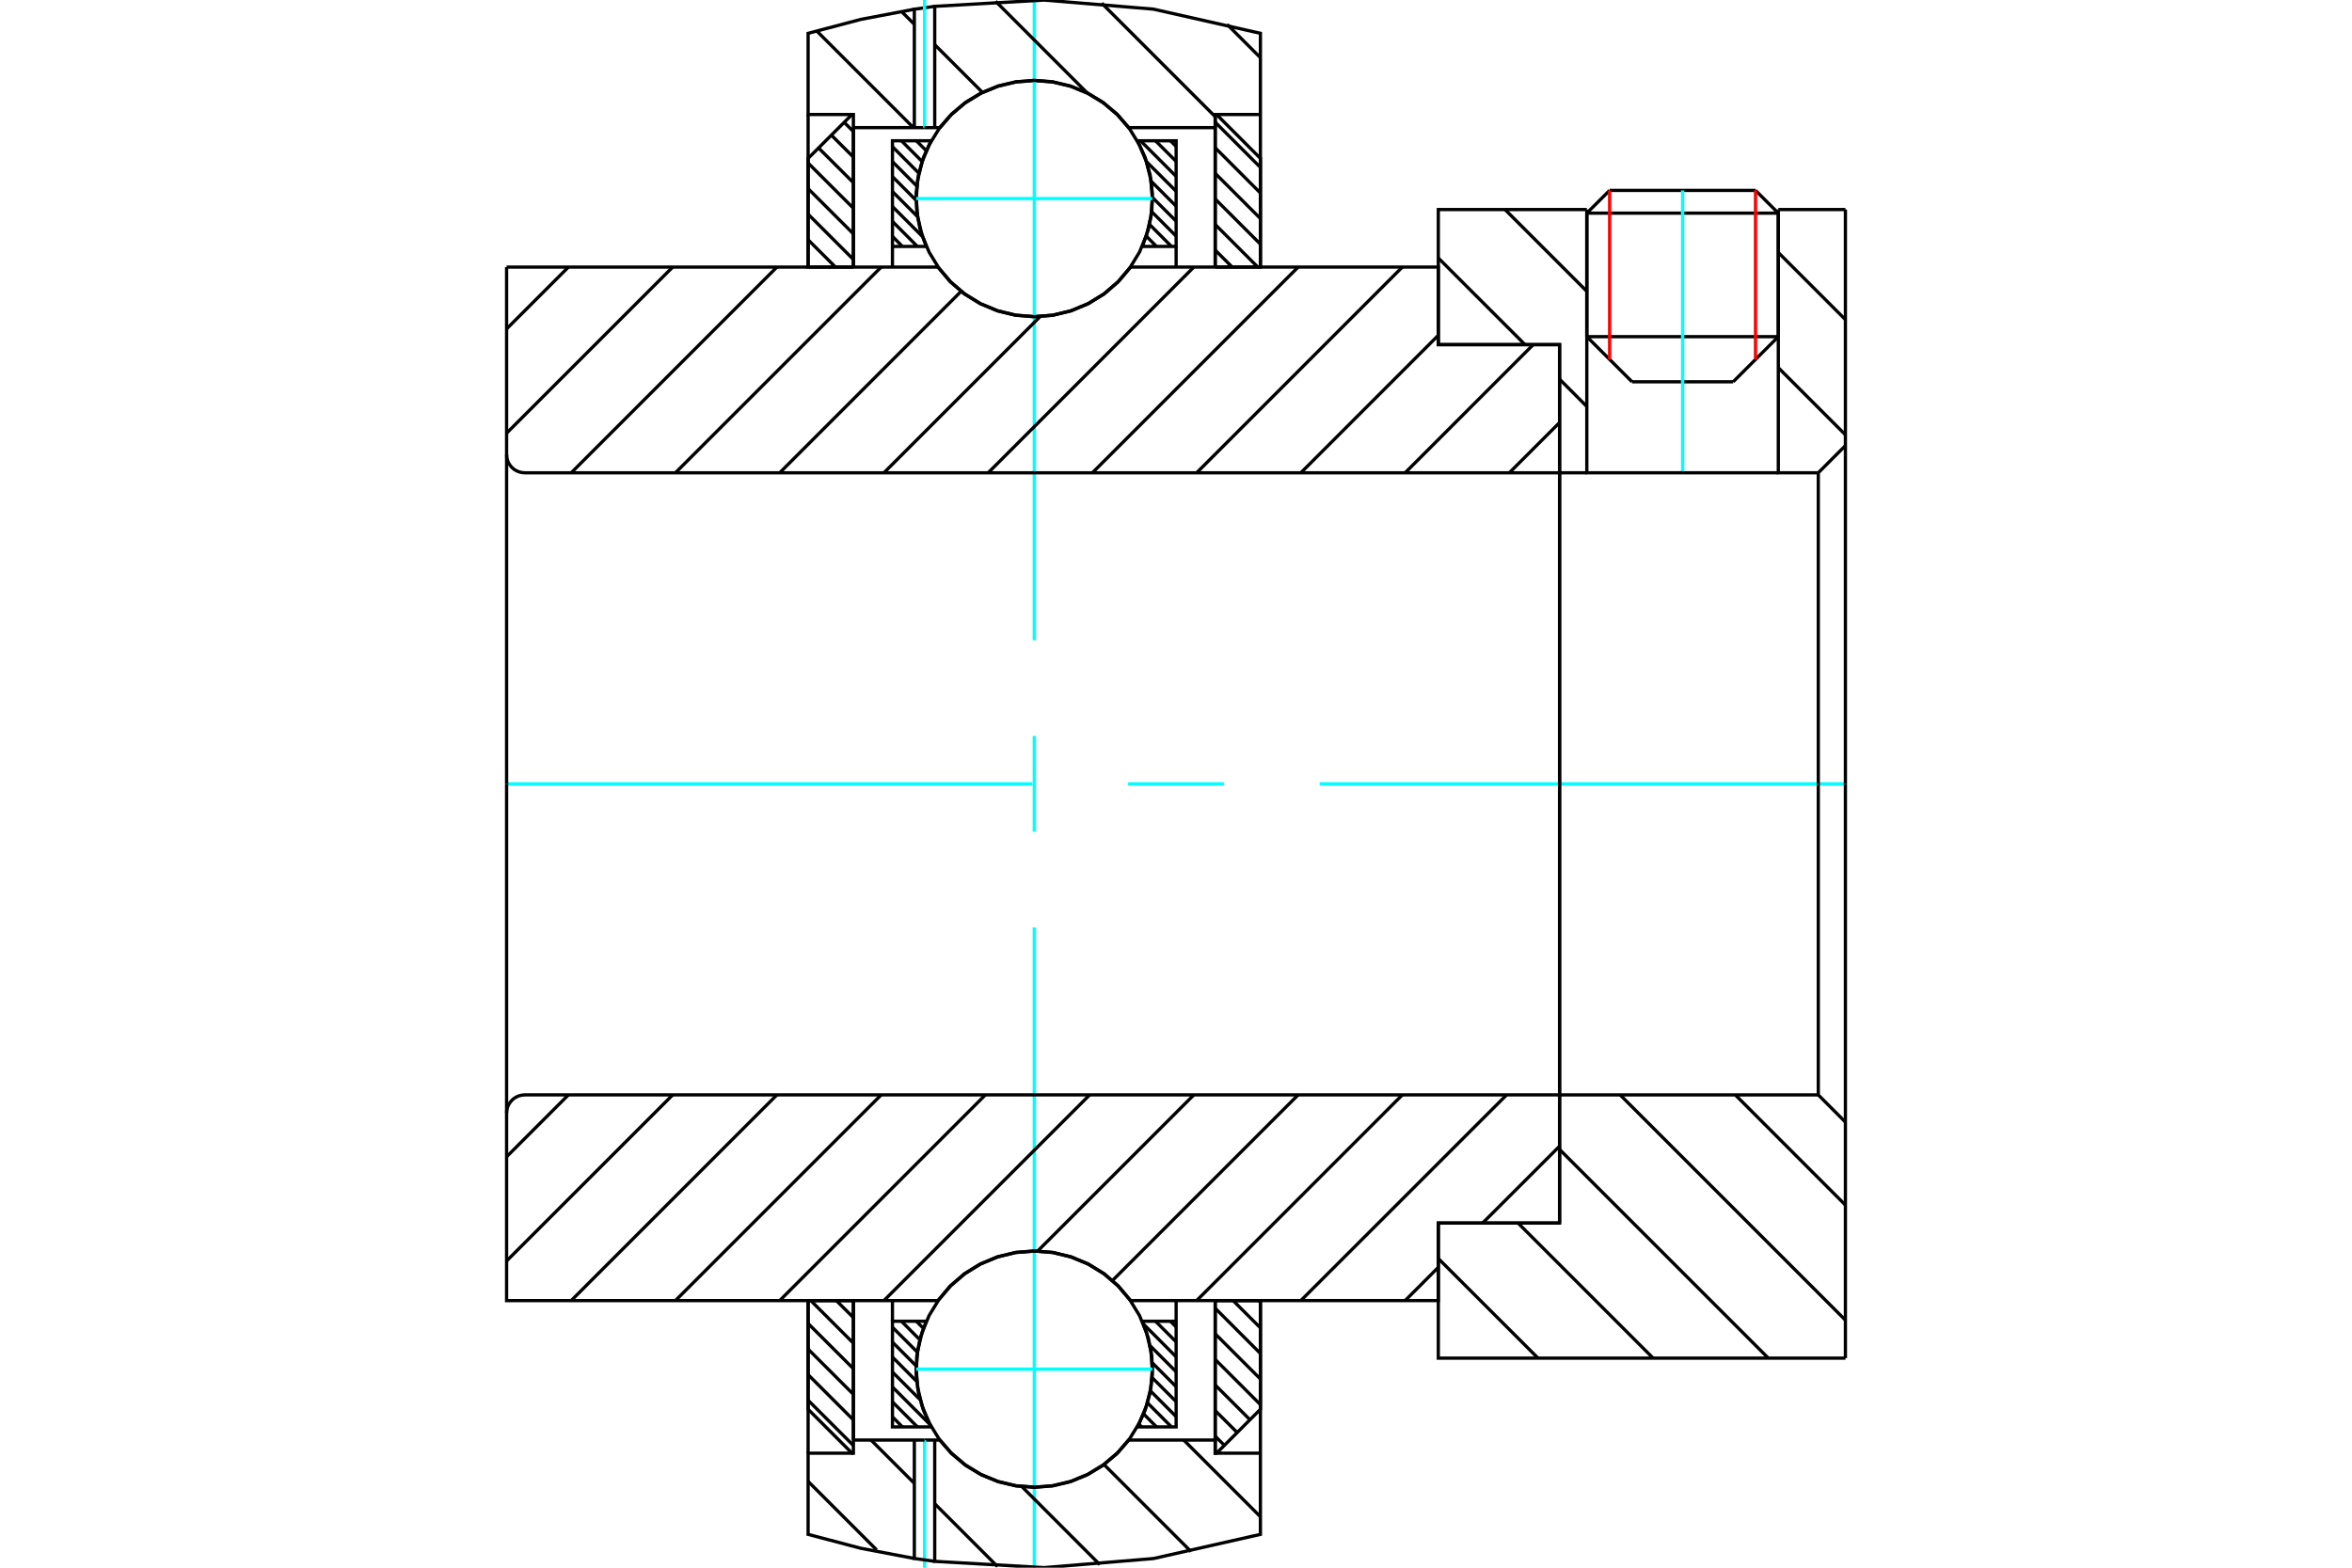 <?xml version="1.0" standalone="no"?>
<!DOCTYPE svg PUBLIC "-//W3C//DTD SVG 1.1//EN"
	"http://www.w3.org/Graphics/SVG/1.1/DTD/svg11.dtd">
<svg xmlns="http://www.w3.org/2000/svg" height="100%" width="100%" viewBox="0 0 36000 24000">
	<rect x="-1800" y="-1200" width="39600" height="26400" style="fill:#FFF"/>
	<g style="fill:none; fill-rule:evenodd" transform="matrix(1 0 0 1 0 0)">
		<g style="fill:none; stroke:#000; stroke-width:50; shape-rendering:geometricPrecision">
			<line x1="24980" y1="5845" x2="26528" y2="5845"/>
			<line x1="24288" y1="5154" x2="27219" y2="5154"/>
			<line x1="24288" y1="3263" x2="27219" y2="3263"/>
			<line x1="24637" y1="2915" x2="26870" y2="2915"/>
			<line x1="24288" y1="5154" x2="24980" y2="5845"/>
			<line x1="26528" y1="5845" x2="27219" y2="5154"/>
			<line x1="24288" y1="3263" x2="24288" y2="5154"/>
			<line x1="27219" y1="5154" x2="27219" y2="3263"/>
			<line x1="24637" y1="2915" x2="24288" y2="3263"/>
			<line x1="27219" y1="3263" x2="26870" y2="2915"/>
		</g>
		<g style="fill:none; stroke:#0FF; stroke-width:50; shape-rendering:geometricPrecision">
			<line x1="25754" y1="7238" x2="25754" y2="2915"/>
		</g>
		<g style="fill:none; stroke:#000; stroke-width:50; shape-rendering:geometricPrecision">
			<line x1="12369" y1="21437" x2="13062" y2="22129"/>
			<line x1="12369" y1="21045" x2="13062" y2="21738"/>
			<line x1="12369" y1="20654" x2="13062" y2="21346"/>
			<line x1="12369" y1="20262" x2="13062" y2="20954"/>
			<line x1="12410" y1="19911" x2="13062" y2="20563"/>
			<line x1="12801" y1="19911" x2="13062" y2="20171"/>
			<polyline points="12369,19911 12369,21575 13041,22247 13062,22247"/>
			<polyline points="13062,22046 13062,19911 12369,19911"/>
		</g>
		<g style="fill:none; stroke:#0FF; stroke-width:50; shape-rendering:geometricPrecision">
			<line x1="7754" y1="12000" x2="15802" y2="12000"/>
			<line x1="17267" y1="12000" x2="18733" y2="12000"/>
			<line x1="20198" y1="12000" x2="28246" y2="12000"/>
		</g>
		<g style="fill:none; stroke:#000; stroke-width:50; shape-rendering:geometricPrecision">
			<line x1="12369" y1="3671" x2="12788" y2="4089"/>
			<line x1="12369" y1="3279" x2="13062" y2="3972"/>
			<line x1="12369" y1="2888" x2="13062" y2="3580"/>
			<line x1="12369" y1="2496" x2="13062" y2="3188"/>
			<line x1="12529" y1="2265" x2="13062" y2="2797"/>
			<line x1="12725" y1="2069" x2="13062" y2="2405"/>
			<line x1="12921" y1="1873" x2="13062" y2="2013"/>
			<line x1="13062" y1="4089" x2="13062" y2="1954"/>
			<polyline points="13041,1753 12369,2425 12369,4089 13062,4089"/>
			<line x1="19266" y1="19911" x2="19292" y2="19937"/>
			<line x1="18874" y1="19911" x2="19292" y2="20329"/>
			<line x1="18600" y1="20028" x2="19292" y2="20721"/>
			<line x1="18600" y1="20420" x2="19292" y2="21112"/>
			<line x1="18600" y1="20812" x2="19292" y2="21504"/>
			<line x1="18600" y1="21203" x2="19132" y2="21735"/>
			<line x1="18600" y1="21595" x2="18936" y2="21931"/>
			<line x1="18600" y1="21987" x2="18740" y2="22127"/>
			<polyline points="19292,19911 19292,21575 18621,22247 18600,22247 18600,19911 19292,19911"/>
			<line x1="18600" y1="1871" x2="19292" y2="2563"/>
			<line x1="18600" y1="2262" x2="19292" y2="2955"/>
			<line x1="18600" y1="2654" x2="19292" y2="3346"/>
			<line x1="18600" y1="3046" x2="19292" y2="3738"/>
			<line x1="18600" y1="3437" x2="19252" y2="4089"/>
			<line x1="18600" y1="3829" x2="18860" y2="4089"/>
			<line x1="18600" y1="4089" x2="18600" y2="1753"/>
			<polyline points="18621,1753 19292,2425 19292,4089 18600,4089"/>
			<line x1="17915" y1="20227" x2="18002" y2="20314"/>
			<line x1="17686" y1="20227" x2="18002" y2="20543"/>
			<line x1="17505" y1="20274" x2="18002" y2="20772"/>
			<line x1="17604" y1="20602" x2="18002" y2="21001"/>
			<line x1="17638" y1="20865" x2="18002" y2="21229"/>
			<line x1="17635" y1="21091" x2="18002" y2="21458"/>
			<line x1="17609" y1="21294" x2="18002" y2="21687"/>
			<line x1="17564" y1="21477" x2="17931" y2="21845"/>
			<line x1="17505" y1="21647" x2="17702" y2="21845"/>
			<line x1="17431" y1="21802" x2="17474" y2="21845"/>
			<line x1="14026" y1="20227" x2="14133" y2="20335"/>
			<line x1="13797" y1="20227" x2="14079" y2="20510"/>
			<line x1="13660" y1="20319" x2="14041" y2="20700"/>
			<line x1="13660" y1="20547" x2="14023" y2="20911"/>
			<line x1="13660" y1="20776" x2="14032" y2="21149"/>
			<line x1="13660" y1="21005" x2="14084" y2="21429"/>
			<line x1="13660" y1="21234" x2="14232" y2="21806"/>
			<line x1="13660" y1="21462" x2="14042" y2="21845"/>
			<line x1="13660" y1="21691" x2="13813" y2="21845"/>
			<line x1="13660" y1="20227" x2="13660" y2="19911"/>
			<polyline points="18002,19911 18002,20227 18002,21845 17409,21845 17527,21591 17604,21322 17638,21045 17630,20766 17578,20491 17485,20227 18002,20227"/>
			<polyline points="14252,21845 13660,21845 13660,20227 14177,20227 14083,20491 14032,20766 14023,21045 14058,21322 14135,21591 14252,21845"/>
			<line x1="17915" y1="2155" x2="18002" y2="2242"/>
			<line x1="17686" y1="2155" x2="18002" y2="2471"/>
			<line x1="17457" y1="2155" x2="18002" y2="2700"/>
			<line x1="17549" y1="2476" x2="18002" y2="2928"/>
			<line x1="17621" y1="2776" x2="18002" y2="3157"/>
			<line x1="17639" y1="3023" x2="18002" y2="3386"/>
			<line x1="17628" y1="3241" x2="18002" y2="3615"/>
			<line x1="17596" y1="3437" x2="17931" y2="3773"/>
			<line x1="17545" y1="3615" x2="17702" y2="3773"/>
			<line x1="14026" y1="2155" x2="14177" y2="2307"/>
			<line x1="13797" y1="2155" x2="14113" y2="2471"/>
			<line x1="13660" y1="2246" x2="14064" y2="2651"/>
			<line x1="13660" y1="2475" x2="14032" y2="2848"/>
			<line x1="13660" y1="2704" x2="14022" y2="3067"/>
			<line x1="13660" y1="2933" x2="14044" y2="3317"/>
			<line x1="13660" y1="3162" x2="14118" y2="3620"/>
			<line x1="13660" y1="3390" x2="14042" y2="3773"/>
			<line x1="13660" y1="3619" x2="13813" y2="3773"/>
			<line x1="18002" y1="3773" x2="18002" y2="4089"/>
			<polyline points="13660,4089 13660,3773 13660,2155 14252,2155 14135,2409 14058,2678 14023,2955 14032,3234 14083,3509 14177,3773 13660,3773"/>
			<polyline points="17409,2155 18002,2155 18002,3773 17485,3773 17578,3509 17630,3234 17638,2955 17604,2678 17527,2409 17409,2155"/>
			<polyline points="17638,3040 17616,2757 17549,2481 17441,2219 17293,1978 17109,1762 16893,1578 16651,1430 16389,1321 16113,1255 15831,1233 15548,1255 15272,1321 15010,1430 14769,1578 14553,1762 14369,1978 14221,2219 14112,2481 14046,2757 14024,3040 14046,3322 14112,3598 14221,3860 14369,4102 14553,4318 14769,4502 15010,4650 15272,4758 15548,4825 15831,4847 16113,4825 16389,4758 16651,4650 16893,4502 17109,4318 17293,4102 17441,3860 17549,3598 17616,3322 17638,3040"/>
		</g>
		<g style="fill:none; stroke:#0FF; stroke-width:50; shape-rendering:geometricPrecision">
			<line x1="14024" y1="3040" x2="17638" y2="3040"/>
			<line x1="15831" y1="24000" x2="15831" y2="14198"/>
			<line x1="15831" y1="12733" x2="15831" y2="11267"/>
			<line x1="15831" y1="9802" x2="15831" y2="0"/>
		</g>
		<g style="fill:none; stroke:#000; stroke-width:50; shape-rendering:geometricPrecision">
			<polyline points="17638,20960 17616,20678 17549,20402 17441,20140 17293,19898 17109,19682 16893,19498 16651,19350 16389,19242 16113,19175 15831,19153 15548,19175 15272,19242 15010,19350 14769,19498 14553,19682 14369,19898 14221,20140 14112,20402 14046,20678 14024,20960 14046,21243 14112,21519 14221,21781 14369,22022 14553,22238 14769,22422 15010,22570 15272,22679 15548,22745 15831,22767 16113,22745 16389,22679 16651,22570 16893,22422 17109,22238 17293,22022 17441,21781 17549,21519 17616,21243 17638,20960"/>
		</g>
		<g style="fill:none; stroke:#0FF; stroke-width:50; shape-rendering:geometricPrecision">
			<line x1="14024" y1="20960" x2="17638" y2="20960"/>
		</g>
		<g style="fill:none; stroke:#000; stroke-width:50; shape-rendering:geometricPrecision">
			<line x1="26561" y1="16762" x2="28246" y2="18448"/>
			<line x1="24798" y1="16762" x2="28246" y2="20210"/>
			<line x1="23871" y1="17597" x2="27066" y2="20792"/>
			<line x1="23235" y1="18724" x2="25303" y2="20792"/>
			<line x1="22015" y1="19267" x2="23541" y2="20792"/>
			<line x1="28246" y1="12000" x2="28246" y2="20792"/>
			<polyline points="28246,17178 27831,16762 27831,12000"/>
			<polyline points="27831,16762 23871,16762 23871,12000"/>
			<polyline points="23871,16762 23871,18724 22015,18724 22015,20792 28246,20792"/>
			<line x1="27219" y1="3866" x2="28246" y2="4893"/>
			<line x1="27219" y1="5629" x2="28246" y2="6656"/>
			<line x1="23036" y1="3208" x2="24288" y2="4460"/>
			<line x1="22015" y1="3950" x2="23342" y2="5276"/>
			<line x1="23871" y1="5805" x2="24288" y2="6223"/>
			<line x1="28246" y1="12000" x2="28246" y2="3208"/>
			<polyline points="28246,6822 27831,7238 27831,12000"/>
			<polyline points="27831,7238 27219,7238 27219,3208"/>
			<polyline points="27219,7238 24288,7238 24288,3208"/>
			<polyline points="24288,7238 23871,7238 23871,12000"/>
			<polyline points="23871,7238 23871,5276 22015,5276 22015,3208 24288,3208"/>
			<line x1="27219" y1="3208" x2="28246" y2="3208"/>
			<line x1="23871" y1="17547" x2="22693" y2="18724"/>
			<line x1="22015" y1="19402" x2="21507" y2="19911"/>
			<line x1="23060" y1="16762" x2="19911" y2="19911"/>
			<line x1="21464" y1="16762" x2="18316" y2="19911"/>
			<line x1="19869" y1="16762" x2="17027" y2="19604"/>
			<line x1="18273" y1="16762" x2="15883" y2="19152"/>
			<line x1="16678" y1="16762" x2="13529" y2="19911"/>
			<line x1="15082" y1="16762" x2="11934" y2="19911"/>
			<line x1="13487" y1="16762" x2="10338" y2="19911"/>
			<line x1="11891" y1="16762" x2="8743" y2="19911"/>
			<line x1="10296" y1="16762" x2="7754" y2="19304"/>
			<line x1="8700" y1="16762" x2="7754" y2="17709"/>
			<line x1="23871" y1="12000" x2="23871" y2="18724"/>
			<polyline points="23871,16762 8031,16762 7987,16766 7945,16776 7905,16793 7868,16815 7835,16844 7807,16877 7784,16914 7767,16954 7757,16996 7754,17039 7754,19911 8446,19911 14357,19911"/>
			<polyline points="17305,19911 17120,19691 16904,19503 16660,19352 16395,19241 16117,19174 15831,19151 15545,19174 15266,19241 15002,19352 14758,19503 14541,19691 14357,19911"/>
			<polyline points="17305,19911 22015,19911 22015,18724 23871,18724"/>
			<line x1="7754" y1="12000" x2="7754" y2="17039"/>
			<line x1="23871" y1="6469" x2="23102" y2="7238"/>
			<line x1="23468" y1="5276" x2="21507" y2="7238"/>
			<line x1="22015" y1="5133" x2="19911" y2="7238"/>
			<line x1="21464" y1="4089" x2="18316" y2="7238"/>
			<line x1="19869" y1="4089" x2="16720" y2="7238"/>
			<line x1="18273" y1="4089" x2="15125" y2="7238"/>
			<line x1="15920" y1="4847" x2="13529" y2="7238"/>
			<line x1="14711" y1="4460" x2="11934" y2="7238"/>
			<line x1="13487" y1="4089" x2="10338" y2="7238"/>
			<line x1="11891" y1="4089" x2="8743" y2="7238"/>
			<line x1="10296" y1="4089" x2="7754" y2="6631"/>
			<line x1="8700" y1="4089" x2="7754" y2="5035"/>
			<line x1="7754" y1="12000" x2="7754" y2="4089"/>
			<polyline points="7754,6961 7757,7004 7767,7046 7784,7086 7807,7123 7835,7156 7868,7185 7905,7207 7945,7224 7987,7234 8031,7238 23871,7238 23871,5276 22015,5276 22015,4089 17305,4089"/>
			<polyline points="14357,4089 14541,4309 14758,4497 15002,4648 15266,4759 15545,4826 15831,4849 16117,4826 16395,4759 16660,4648 16904,4497 17120,4309 17305,4089"/>
			<polyline points="14357,4089 8446,4089 7754,4089"/>
			<line x1="23871" y1="12000" x2="23871" y2="7238"/>
		</g>
		<g style="fill:none; stroke:#F00; stroke-width:50; shape-rendering:geometricPrecision">
			<line x1="26870" y1="2915" x2="26870" y2="5502"/>
			<line x1="24637" y1="5502" x2="24637" y2="2915"/>
		</g>
		<g style="fill:none; stroke:#000; stroke-width:50; shape-rendering:geometricPrecision">
			<line x1="18783" y1="374" x2="19292" y2="883"/>
			<line x1="16863" y1="49" x2="18600" y2="1786"/>
			<line x1="15239" y1="20" x2="16641" y2="1423"/>
			<line x1="13807" y1="184" x2="13995" y2="372"/>
			<line x1="14307" y1="684" x2="15037" y2="1414"/>
			<line x1="12506" y1="479" x2="13981" y2="1954"/>
			<line x1="18118" y1="22046" x2="19292" y2="23220"/>
			<line x1="16898" y1="22421" x2="18230" y2="23753"/>
			<line x1="15641" y1="22759" x2="16834" y2="23953"/>
			<line x1="13332" y1="22046" x2="13995" y2="22709"/>
			<line x1="14307" y1="23021" x2="15268" y2="23982"/>
			<line x1="12369" y1="22679" x2="13418" y2="23728"/>
			<polyline points="19292,4089 19292,1753 19292,510 17655,140 15982,1 14307,97 14307,1954"/>
			<polyline points="14307,97 13995,141 13995,1954"/>
			<polyline points="13995,141 13176,297 12369,510 12369,1753 13062,1753 13062,1954 13062,4089"/>
			<polyline points="13062,1954 13995,1954 14151,1954"/>
		</g>
		<g style="fill:none; stroke:#0FF; stroke-width:50; shape-rendering:geometricPrecision">
			<line x1="14151" y1="1954" x2="14151" y2="0"/>
		</g>
		<g style="fill:none; stroke:#000; stroke-width:50; shape-rendering:geometricPrecision">
			<polyline points="14151,1954 14307,1954 14383,1954"/>
			<polyline points="17278,1954 17094,1744 16879,1565 16640,1421 16381,1316 16109,1252 15831,1230 15552,1252 15280,1316 15022,1421 14782,1565 14568,1744 14383,1954"/>
			<polyline points="17278,1954 18600,1954 18600,4089"/>
			<polyline points="18600,1954 18600,1753 19292,1753"/>
			<line x1="12369" y1="1753" x2="12369" y2="4089"/>
			<line x1="12369" y1="19911" x2="12369" y2="22247"/>
			<polyline points="19292,22247 18600,22247 18600,22046"/>
			<polyline points="18600,19911 18600,22046 17278,22046"/>
			<polyline points="14383,22046 14568,22256 14782,22435 15022,22579 15280,22684 15552,22748 15831,22770 16109,22748 16381,22684 16640,22579 16879,22435 17094,22256 17278,22046"/>
			<polyline points="14383,22046 14307,22046 14151,22046"/>
		</g>
		<g style="fill:none; stroke:#0FF; stroke-width:50; shape-rendering:geometricPrecision">
			<line x1="14151" y1="24000" x2="14151" y2="22046"/>
		</g>
		<g style="fill:none; stroke:#000; stroke-width:50; shape-rendering:geometricPrecision">
			<polyline points="14151,22046 13995,22046 13062,22046"/>
			<polyline points="13062,19911 13062,22046 13062,22247 12369,22247 12369,23490 13176,23703 13995,23859"/>
			<polyline points="13995,22046 13995,23859 14307,23903"/>
			<polyline points="14307,22046 14307,23903 15982,23999 17655,23860 19292,23490 19292,22247 19292,19911"/>
		</g>
	</g>
</svg>
